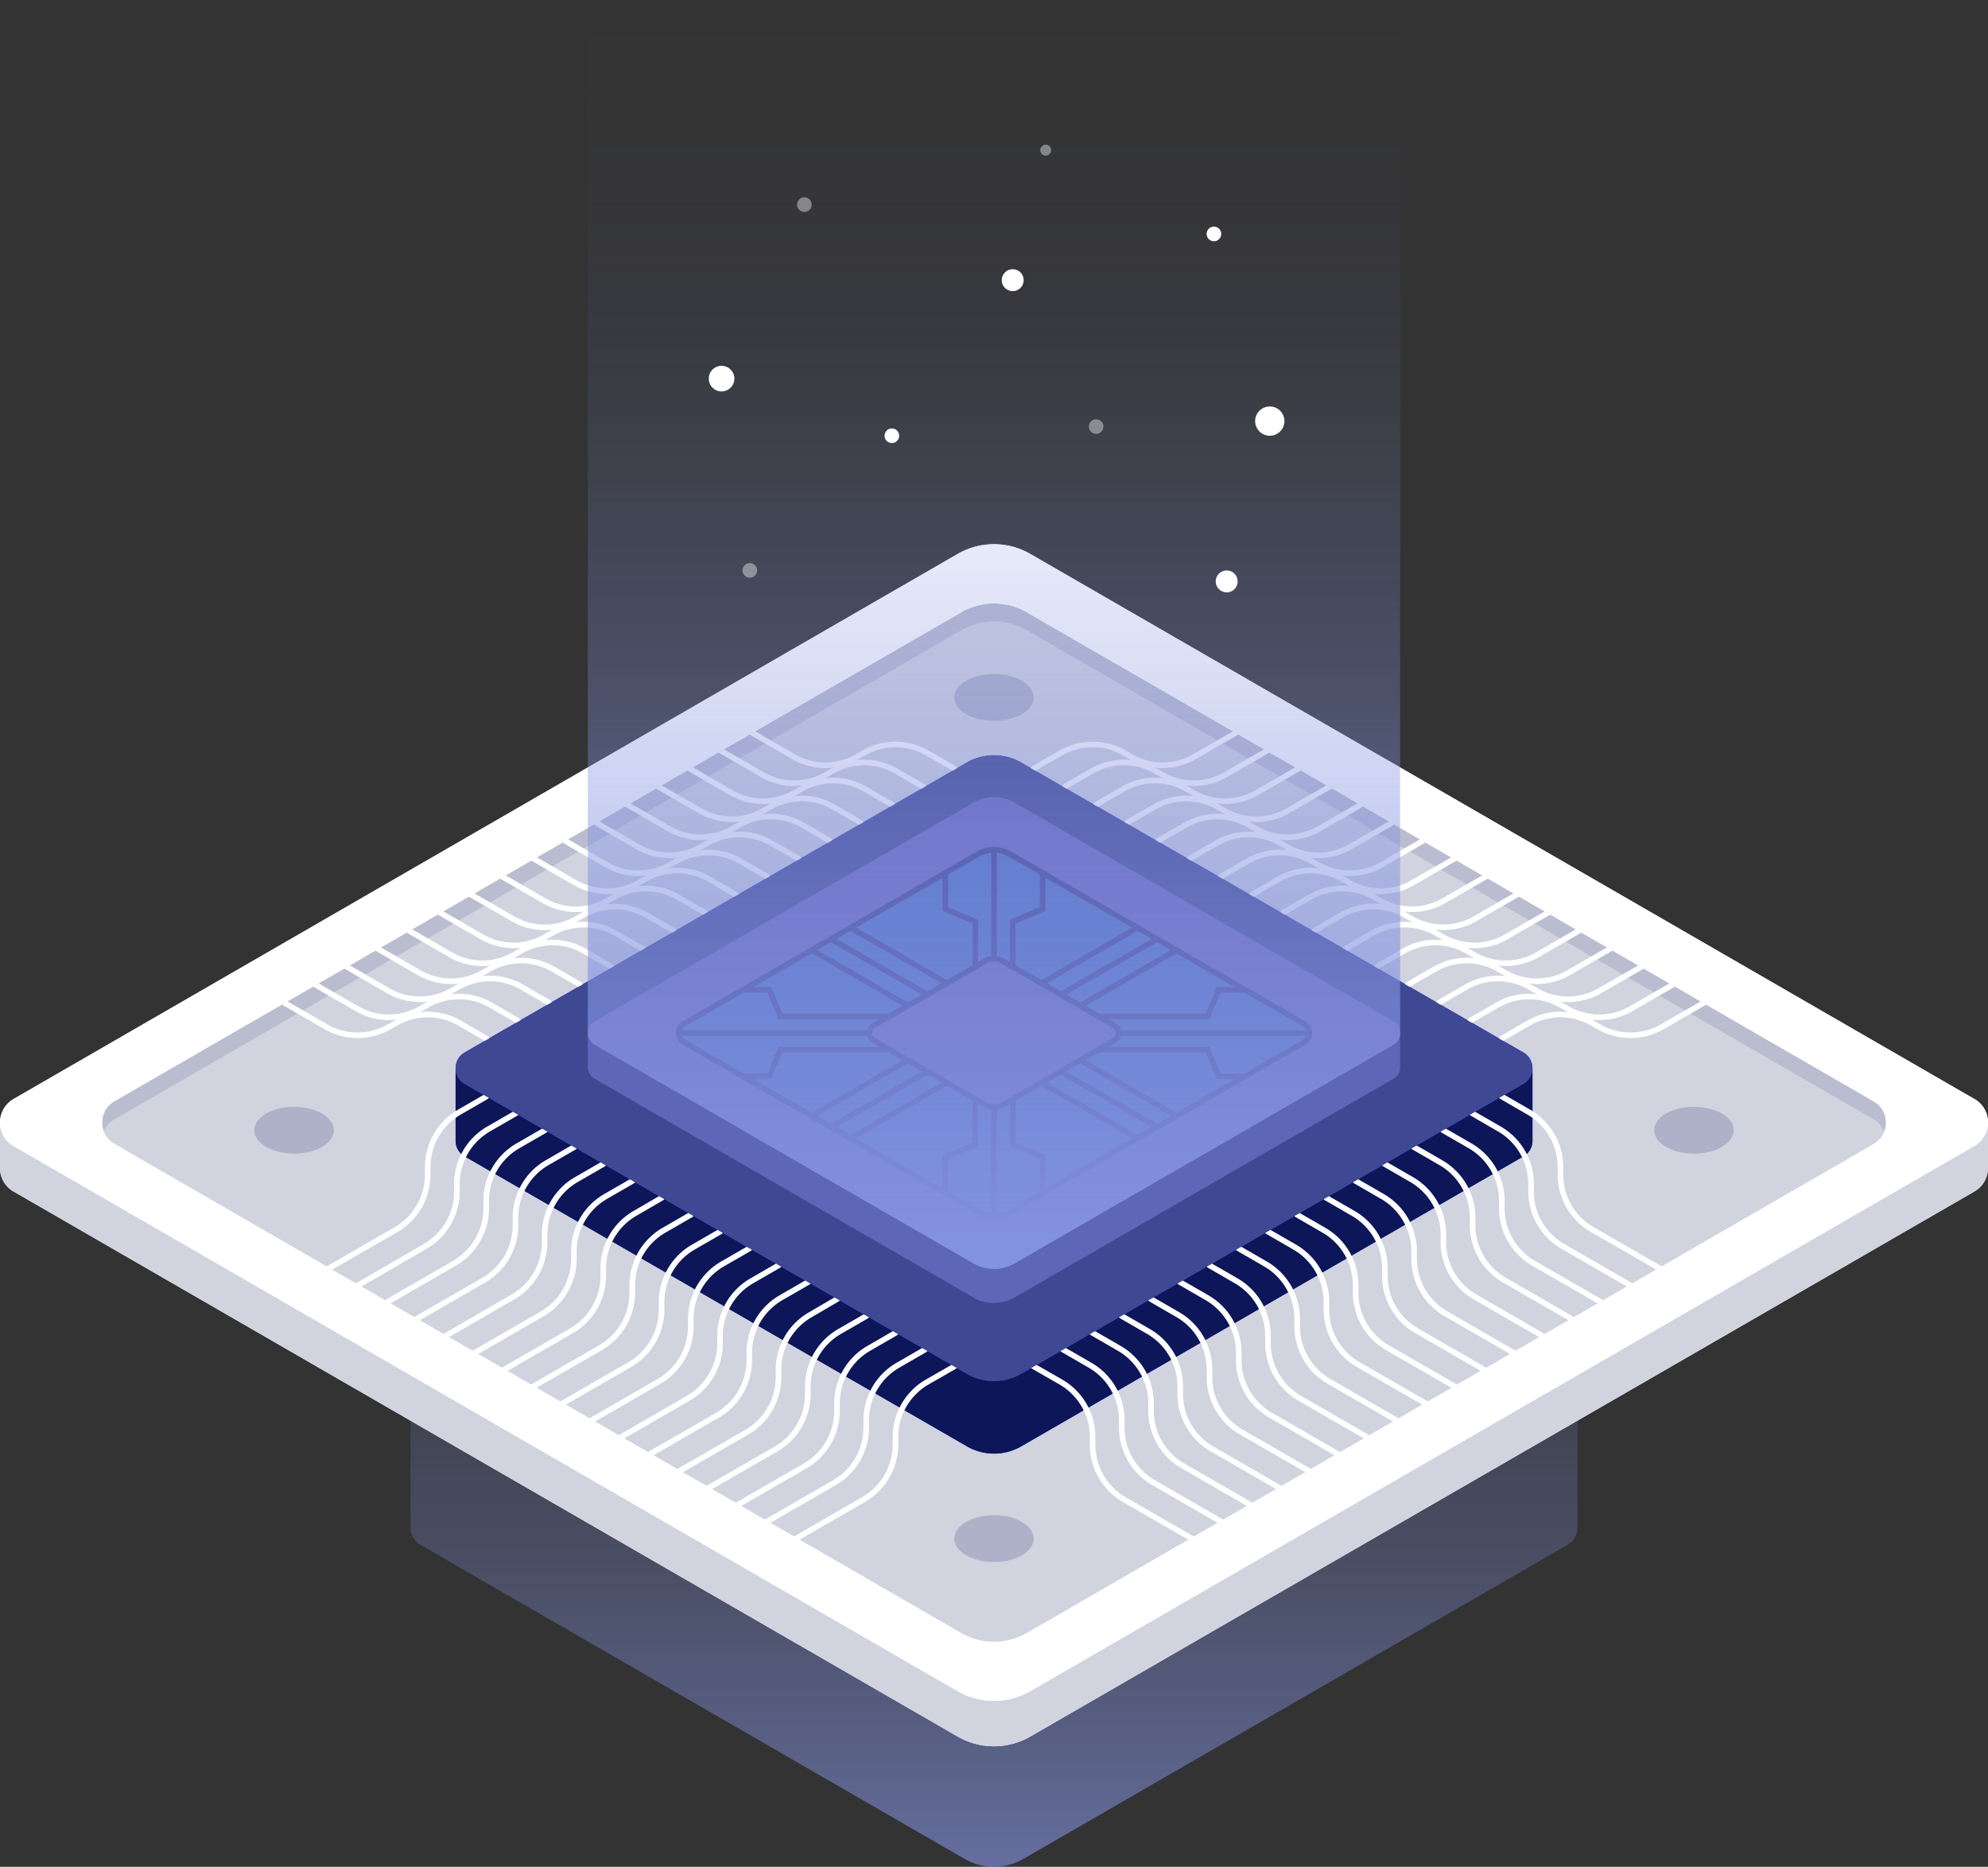 <svg xmlns="http://www.w3.org/2000/svg" xmlns:xlink="http://www.w3.org/1999/xlink" viewBox="0 0 532.2 499.79"><rect x="0" y="0" width="532.2" height="499.79" fill="#333333" stroke="none"/><defs><style>.cls-1{fill:url(#linear-gradient);}.cls-15,.cls-2{fill:#fff;}.cls-3{fill:#babcd0;}.cls-4{fill:#d1d3df;}.cls-5{fill:#aeb1c8;}.cls-6{fill:#1c2bf7;}.cls-7{fill:#0c1659;}.cls-8{fill:none;stroke:#fff;stroke-linecap:round;stroke-linejoin:round;}.cls-13,.cls-8{stroke-width:1.5px;}.cls-9{fill:#3f4892;}.cls-10{fill:#6664bc;}.cls-11{fill:#5e67b7;}.cls-12{opacity:0.5;}.cls-13{fill:#2c75c4;stroke:#0c1659;stroke-miterlimit:10;}.cls-14{fill:url(#linear-gradient-2);}.cls-15{opacity:0.4;}</style><linearGradient id="linear-gradient" x1="266.1" y1="246.53" x2="266.1" y2="572.4" gradientUnits="userSpaceOnUse"><stop offset="0" stop-color="#8392e0" stop-opacity="0"/><stop offset="0.13" stop-color="#8392e0" stop-opacity="0.02"/><stop offset="0.26" stop-color="#8392e0" stop-opacity="0.07"/><stop offset="0.4" stop-color="#8392e0" stop-opacity="0.17"/><stop offset="0.54" stop-color="#8392e0" stop-opacity="0.3"/><stop offset="0.67" stop-color="#8392e0" stop-opacity="0.46"/><stop offset="0.81" stop-color="#8392e0" stop-opacity="0.67"/><stop offset="0.95" stop-color="#8392e0" stop-opacity="0.91"/><stop offset="1" stop-color="#8392e0"/></linearGradient><linearGradient id="linear-gradient-2" x1="266.1" y1="2.65" x2="266.1" y2="334.27" xlink:href="#linear-gradient"/></defs><g id="Layer_2" data-name="Layer 2"><g id="cpu"><g id="cpu-2" data-name="cpu"><path id="down-glow" class="cls-1" d="M422.3,409V244.54H109.9V409h0a5.2,5.2,0,0,0,2.63,4.55l8,4.65L258.2,497.66a15.74,15.74,0,0,0,15.79,0l137.63-79.45,8.05-4.65A5.2,5.2,0,0,0,422.3,409Z"/><g id="floor"><path class="cls-2" d="M532.2,300.54a7.24,7.24,0,0,0-3.65-6.31L275.81,148.3a19.43,19.43,0,0,0-19.43,0L3.64,294.23a7.28,7.28,0,0,0,0,12.61l3.8,2.2L256.38,452.77a19.48,19.48,0,0,0,19.43,0L524.75,309l3.8-2.2a7.13,7.13,0,0,0,3.13-3.59,7.19,7.19,0,0,1-3.13,3.6l-3.8,2.19L275.8,452.77a19.42,19.42,0,0,1-19.42,0L7.44,309l-3.8-2.19A7.2,7.2,0,0,1,0,300.55v12.14A7.2,7.2,0,0,0,3.64,319L256.38,464.92a19.46,19.46,0,0,0,19.42,0L528.55,319a7.2,7.2,0,0,0,3.64-6.3V300.54ZM270.57,438.89l-.11,0ZM28.12,297.36a6.67,6.67,0,0,0-.61,1.55A6.67,6.67,0,0,1,28.12,297.36Zm-.81,3.18a6.36,6.36,0,0,0,.46,2.43A6.36,6.36,0,0,1,27.31,300.54ZM257.37,437.15,34,308.17l-3.41-2,3.41,2,223.39,129c.34.19.68.37,1,.54C258.05,437.52,257.71,437.34,257.37,437.15Zm2.08,1a17.54,17.54,0,0,0,6.64,1.31A17.54,17.54,0,0,1,259.45,438.17Z"/><path class="cls-3" d="M504.89,300.54a6.76,6.76,0,0,1-.46,2.43,6.48,6.48,0,0,1-2.81,3.23l-3.41,2-223.4,129a17.51,17.51,0,0,1-17.44,0L34,308.17l-3.41-2a6.46,6.46,0,0,1-2.8-3.23,6.36,6.36,0,0,1-.46-2.43,6.53,6.53,0,0,1,3.26-5.67l226.8-130.94a17.42,17.42,0,0,1,17.44,0L501.62,294.87A6.52,6.52,0,0,1,504.89,300.54Z"/><path class="cls-4" d="M504.43,303a6.48,6.48,0,0,1-2.81,3.23l-3.41,2-223.4,129a17.51,17.51,0,0,1-17.44,0L34,308.17l-3.41-2a6.46,6.46,0,0,1-2.8-3.23,6.44,6.44,0,0,1,2.8-3.24l226.8-131a17.42,17.42,0,0,1,17.44,0l226.81,131A6.46,6.46,0,0,1,504.43,303Z"/><ellipse class="cls-5" cx="266.1" cy="411.92" rx="10.64" ry="6.27"/><ellipse class="cls-5" cx="453.47" cy="302.59" rx="10.64" ry="6.27"/><ellipse class="cls-5" cx="78.72" cy="302.59" rx="10.64" ry="6.27"/><ellipse class="cls-5" cx="266.1" cy="186.72" rx="10.64" ry="6.27"/><path class="cls-4" d="M532.19,300.55v12.14a7.2,7.2,0,0,1-3.64,6.3L275.8,464.92a19.46,19.46,0,0,1-19.42,0L3.64,319A7.2,7.2,0,0,1,0,312.69V300.55a7.2,7.2,0,0,0,3.64,6.3L7.44,309,256.38,452.77a19.42,19.42,0,0,0,19.42,0L524.75,309l3.8-2.19A7.2,7.2,0,0,0,532.19,300.55Z"/><path class="cls-2" d="M528.55,294.23,275.81,148.3a19.43,19.43,0,0,0-19.43,0L3.64,294.23a7.28,7.28,0,0,0,0,12.61l3.8,2.2L256.38,452.77a19.48,19.48,0,0,0,19.43,0L524.75,309l3.8-2.2a7.27,7.27,0,0,0,0-12.61ZM504.43,303a6.48,6.48,0,0,1-2.81,3.23l-3.41,2-223.4,129a17.51,17.51,0,0,1-17.44,0L34,308.17l-3.41-2a6.46,6.46,0,0,1-2.8-3.23,6.36,6.36,0,0,1-.46-2.43,6.52,6.52,0,0,1,3.26-5.67l226.8-130.94a17.42,17.42,0,0,1,17.44,0L501.62,294.87a6.5,6.5,0,0,1,3.27,5.67A6.76,6.76,0,0,1,504.43,303Z"/></g><g id="bed"><path class="cls-6" d="M407.82,290.18l-7.43,4.28-127,73.32a14.49,14.49,0,0,1-14.57,0l-127-73.32-7.43-4.28h0l7.43,4.29,127,73.32a14.53,14.53,0,0,0,14.57,0l127-73.32,7.43-4.29a4.85,4.85,0,0,0,0-8.41L273.38,204.14a14.58,14.58,0,0,0-14.57,0L124.38,281.76A4.8,4.8,0,0,0,122,286V305.4a4.78,4.78,0,0,0,2.43,4.2l134.43,77.61a14.53,14.53,0,0,0,14.57,0L407.82,309.6a4.78,4.78,0,0,0,2.43-4.2V286A4.8,4.8,0,0,1,407.82,290.18Z"/><path class="cls-7" d="M410.25,286V305.4a4.8,4.8,0,0,1-2.43,4.2L273.39,387.21a14.53,14.53,0,0,1-14.57,0L124.39,309.6a4.78,4.78,0,0,1-2.43-4.2V286a4.8,4.8,0,0,0,2.43,4.2l7.43,4.28,127,73.32a14.49,14.49,0,0,0,14.57,0l127-73.32,7.43-4.28A4.83,4.83,0,0,0,410.25,286Z"/></g><g id="wire-2"><g id="wr-4"><path class="cls-8" d="M130.23,293.55,123,297.73a17,17,0,0,0-8.5,14.72v2A17,17,0,0,1,106,329.21L83,342.47"/><path class="cls-8" d="M138.06,298.07l-7.24,4.18a17,17,0,0,0-8.5,14.72v2a17,17,0,0,1-8.5,14.72L90.84,347"/><path class="cls-8" d="M145.89,302.59l-7.24,4.18a17,17,0,0,0-8.5,14.72v2a17,17,0,0,1-8.5,14.72l-23,13.27"/><path class="cls-8" d="M153.71,307.1l-7.24,4.18A17,17,0,0,0,138,326v2a17,17,0,0,1-8.49,14.72L106.5,356"/><path class="cls-8" d="M161.54,311.62l-7.24,4.18a17,17,0,0,0-8.5,14.72v2a17,17,0,0,1-8.5,14.72l-23,13.27"/><path class="cls-8" d="M169.37,316.14l-7.24,4.18a17,17,0,0,0-8.5,14.72v2a17,17,0,0,1-8.5,14.72l-23,13.27"/><path class="cls-8" d="M177.19,320.66,170,324.84a17,17,0,0,0-8.5,14.72v2a17,17,0,0,1-8.5,14.72l-23,13.26"/><path class="cls-8" d="M185,325.18l-7.24,4.18a17,17,0,0,0-8.5,14.72v2a17,17,0,0,1-8.5,14.73l-23,13.26"/><path class="cls-8" d="M192.85,329.7l-7.24,4.18a17,17,0,0,0-8.5,14.72v2a17,17,0,0,1-8.5,14.72l-23,13.27"/><path class="cls-8" d="M200.67,334.21l-7.24,4.18a17,17,0,0,0-8.5,14.72v2a17,17,0,0,1-8.5,14.72l-23,13.27"/><path class="cls-8" d="M208.5,338.73l-7.24,4.18a17,17,0,0,0-8.5,14.72v2a17,17,0,0,1-8.5,14.72l-23,13.27"/><path class="cls-8" d="M216.32,343.25l-7.24,4.18a17,17,0,0,0-8.49,14.72v2a17,17,0,0,1-8.5,14.72l-23,13.27"/><path class="cls-8" d="M224.15,347.77,216.91,352a17,17,0,0,0-8.5,14.72v2a17,17,0,0,1-8.5,14.72l-23,13.26"/><path class="cls-8" d="M232,352.29l-7.24,4.18a17,17,0,0,0-8.5,14.72v2a17,17,0,0,1-8.5,14.73l-23,13.26"/><path class="cls-8" d="M239.8,356.81,232.56,361a17,17,0,0,0-8.49,14.72v2a17,17,0,0,1-8.5,14.72l-23,13.27"/><path class="cls-8" d="M247.63,361.32l-7.24,4.18a17,17,0,0,0-8.5,14.72v2a17,17,0,0,1-8.5,14.72l-23,13.27"/><path class="cls-8" d="M255.46,365.84,248.22,370a17,17,0,0,0-8.5,14.72v2a17,17,0,0,1-8.5,14.72l-23,13.27"/></g><g id="wr-3"><path class="cls-8" d="M402,293.55l7.24,4.18a17,17,0,0,1,8.5,14.72v2a17,17,0,0,0,8.5,14.72l23,13.26"/><path class="cls-8" d="M394.14,298.07l7.24,4.18a17,17,0,0,1,8.5,14.72v2a17,17,0,0,0,8.5,14.72l23,13.26"/><path class="cls-8" d="M386.32,302.59l7.24,4.18a17,17,0,0,1,8.49,14.72v2a17,17,0,0,0,8.5,14.72l23,13.27"/><path class="cls-8" d="M378.49,307.1l7.24,4.18a17,17,0,0,1,8.5,14.72v2a17,17,0,0,0,8.5,14.72l23,13.27"/><path class="cls-8" d="M370.66,311.62l7.24,4.18a17,17,0,0,1,8.5,14.72v2a17,17,0,0,0,8.5,14.72l23,13.27"/><path class="cls-8" d="M362.84,316.14l7.24,4.18A17,17,0,0,1,378.57,335v2a17,17,0,0,0,8.5,14.72l23,13.27"/><path class="cls-8" d="M355,320.66l7.24,4.18a17,17,0,0,1,8.5,14.72v2a17,17,0,0,0,8.5,14.72l23,13.26"/><path class="cls-8" d="M347.18,325.18l7.24,4.18a17,17,0,0,1,8.5,14.72v2a17,17,0,0,0,8.5,14.73l23,13.26"/><path class="cls-8" d="M339.36,329.7l7.24,4.18a17,17,0,0,1,8.5,14.72v2a17,17,0,0,0,8.49,14.72l23,13.27"/><path class="cls-8" d="M331.53,334.21l7.24,4.18a17,17,0,0,1,8.5,14.72v2a17,17,0,0,0,8.5,14.72l23,13.27"/><path class="cls-8" d="M323.7,338.73l7.24,4.18a17,17,0,0,1,8.5,14.72v2a17,17,0,0,0,8.5,14.72l23,13.27"/><path class="cls-8" d="M315.88,343.25l7.24,4.18a17,17,0,0,1,8.5,14.72v2a17,17,0,0,0,8.5,14.72l23,13.27"/><path class="cls-8" d="M308.05,347.77l7.24,4.18a17,17,0,0,1,8.5,14.72v2a17,17,0,0,0,8.5,14.72l23,13.26"/><path class="cls-8" d="M300.22,352.29l7.24,4.18a17,17,0,0,1,8.5,14.72v2a17,17,0,0,0,8.5,14.73l23,13.26"/><path class="cls-8" d="M292.4,356.81l7.24,4.18a17,17,0,0,1,8.5,14.72v2a17,17,0,0,0,8.5,14.72l23,13.27"/><path class="cls-8" d="M284.57,361.32l7.24,4.18a17,17,0,0,1,8.5,14.72v2a17,17,0,0,0,8.5,14.72l23,13.27"/><path class="cls-8" d="M276.74,365.84,284,370a17,17,0,0,1,8.5,14.72v2A17,17,0,0,0,301,401.5l23,13.27"/></g><g id="wr-2"><path class="cls-8" d="M276.74,205.77l7.24-4.18a17,17,0,0,1,17,0l1.77,1a17,17,0,0,0,17,0l23-13.27"/><path class="cls-8" d="M285.09,210.59l7.24-4.18a17,17,0,0,1,17,0l1.76,1a17,17,0,0,0,17,0l23-13.27"/><path class="cls-8" d="M293.44,215.41l7.24-4.18a17,17,0,0,1,17,0l1.76,1a17,17,0,0,0,17,0l23-13.27"/><path class="cls-8" d="M301.79,220.23l7.24-4.18a17,17,0,0,1,17,0l1.76,1a17,17,0,0,0,17,0l23-13.27"/><path class="cls-8" d="M310.14,225.05l7.24-4.18a17,17,0,0,1,17,0l1.77,1a17,17,0,0,0,17,0l23-13.27"/><path class="cls-8" d="M318.48,229.87l7.24-4.18a17,17,0,0,1,17,0l1.77,1a17,17,0,0,0,17,0l23-13.27"/><path class="cls-8" d="M326.83,234.69l7.24-4.18a17,17,0,0,1,17,0l1.76,1a17,17,0,0,0,17,0l23-13.27"/><path class="cls-8" d="M335.18,239.51l7.24-4.18a17,17,0,0,1,17,0l1.76,1a17,17,0,0,0,17,0l23-13.27"/><path class="cls-8" d="M343.53,244.33l7.24-4.18a17,17,0,0,1,17,0l1.76,1a17,17,0,0,0,17,0l23-13.27"/><path class="cls-8" d="M351.88,249.15l7.24-4.18a17,17,0,0,1,17,0l1.77,1a17,17,0,0,0,17,0l23-13.27"/><path class="cls-8" d="M360.22,254l7.24-4.18a17,17,0,0,1,17,0l1.77,1a17,17,0,0,0,17,0l23-13.27"/><path class="cls-8" d="M368.57,258.79l7.24-4.18a17,17,0,0,1,17,0l1.76,1a17,17,0,0,0,17,0l23-13.27"/><path class="cls-8" d="M376.92,263.61l7.24-4.18a17,17,0,0,1,17,0l1.76,1a17,17,0,0,0,17,0l23-13.27"/><path class="cls-8" d="M385.27,268.43l7.24-4.18a17,17,0,0,1,17,0l1.76,1a17,17,0,0,0,17,0l23-13.27"/><path class="cls-8" d="M393.62,273.25l7.24-4.18a17,17,0,0,1,17,0l1.77,1a17,17,0,0,0,17,0l23-13.27"/><path class="cls-8" d="M402,278.07l7.24-4.18a17,17,0,0,1,17,0l1.77,1a17,17,0,0,0,17,0l23-13.27"/></g><g id="wr-1"><path class="cls-8" d="M255.46,205.77l-7.24-4.18a17,17,0,0,0-17,0l-1.77,1a17,17,0,0,1-17,0l-23-13.27"/><path class="cls-8" d="M247.11,210.59l-7.24-4.18a17,17,0,0,0-17,0l-1.76,1a17,17,0,0,1-17,0l-23-13.27"/><path class="cls-8" d="M238.76,215.41l-7.24-4.18a17,17,0,0,0-17,0l-1.76,1a17,17,0,0,1-17,0l-23-13.27"/><path class="cls-8" d="M230.41,220.23l-7.24-4.18a17,17,0,0,0-17,0l-1.77,1a17,17,0,0,1-17,0l-23-13.27"/><path class="cls-8" d="M222.07,225.05l-7.24-4.18a17,17,0,0,0-17,0l-1.77,1a17,17,0,0,1-17,0l-23-13.27"/><path class="cls-8" d="M213.72,229.87l-7.24-4.18a17,17,0,0,0-17,0l-1.76,1a17,17,0,0,1-17,0l-23-13.27"/><path class="cls-8" d="M205.37,234.69l-7.24-4.18a17,17,0,0,0-17,0l-1.76,1a17,17,0,0,1-17,0l-23-13.27"/><path class="cls-8" d="M197,239.51l-7.24-4.18a17,17,0,0,0-17,0l-1.76,1a17,17,0,0,1-17,0l-23-13.27"/><path class="cls-8" d="M188.67,244.33l-7.24-4.18a17,17,0,0,0-17,0l-1.77,1a17,17,0,0,1-17,0l-23-13.27"/><path class="cls-8" d="M180.33,249.15,173.09,245a17,17,0,0,0-17,0l-1.77,1a17,17,0,0,1-17,0l-23-13.27"/><path class="cls-8" d="M172,254l-7.24-4.18a17,17,0,0,0-17,0l-1.76,1a17,17,0,0,1-17,0l-23-13.27"/><path class="cls-8" d="M163.63,258.79l-7.24-4.18a17,17,0,0,0-17,0l-1.76,1a17,17,0,0,1-17,0l-23-13.27"/><path class="cls-8" d="M155.28,263.61,148,259.43a17,17,0,0,0-17,0l-1.76,1a17,17,0,0,1-17,0l-23-13.27"/><path class="cls-8" d="M146.93,268.43l-7.24-4.18a17,17,0,0,0-17,0l-1.77,1a17,17,0,0,1-17,0L81,252"/><path class="cls-8" d="M138.59,273.25l-7.24-4.18a17,17,0,0,0-17,0l-1.77,1a17,17,0,0,1-17,0l-23-13.27"/><path class="cls-8" d="M130.24,278.07,123,273.89a17,17,0,0,0-17,0l-1.76,1a17,17,0,0,1-17,0l-23-13.27"/></g></g><g id="roof"><path class="cls-9" d="M410.24,286a4.78,4.78,0,0,1-2.43,4.2l-7.43,4.29-127,73.32a14.53,14.53,0,0,1-14.57,0l-127-73.32-7.43-4.29a4.86,4.86,0,0,1,0-8.41l134.43-77.62a14.58,14.58,0,0,1,14.57,0l134.43,77.62A4.79,4.79,0,0,1,410.24,286Z"/></g><g id="core"><path class="cls-10" d="M374.83,276.58a3.63,3.63,0,0,1-1.83,3.17L367.4,283l-95.81,55.31a11,11,0,0,1-11,0L164.8,283l-5.6-3.23a3.66,3.66,0,0,1,0-6.35l101.4-58.55a11,11,0,0,1,11,0L373,273.4A3.61,3.61,0,0,1,374.83,276.58Z"/><path class="cls-11" d="M374.83,276.58v9.07a3.6,3.6,0,0,1-1.83,3.17L271.59,347.37a11,11,0,0,1-11,0L159.2,288.82a3.61,3.61,0,0,1-1.84-3.17v-9.07a3.64,3.64,0,0,0,1.84,3.17l5.6,3.23,95.8,55.31a11,11,0,0,0,11,0L367.4,283l5.6-3.23A3.63,3.63,0,0,0,374.83,276.58Z"/><g class="cls-12"><path class="cls-13" d="M349.09,274.11l-30.57-17.65-8.79-5.08-8.8-5.09-30.57-17.64a8.58,8.58,0,0,0-4.26-1.14,8.67,8.67,0,0,0-4.27,1.14l-30.56,17.64-8.81,5.09-8.79,5.08L183.1,274.11a2.85,2.85,0,0,0,0,4.93l4.36,2.51,26.21,15.13,8.8,5.08,8.81,5.09,30.55,17.63a8.48,8.48,0,0,0,4.27,1.15,8.39,8.39,0,0,0,4.26-1.15l30.56-17.63,8.8-5.09,8.8-5.08,26.22-15.13,4.35-2.51a2.85,2.85,0,0,0,0-4.93Zm-65.18,12.75-8.8,5.08-6.73,3.89a4.58,4.58,0,0,1-4.57,0l-6.73-3.89-8.8-5.08-8.8-5.08-5.59-3.23a2.26,2.26,0,0,1-1.15-2,2.3,2.3,0,0,1,1.15-2l5.59-3.23,8.8-5.07,8.8-5.08,6.73-3.9a4.58,4.58,0,0,1,4.57,0l6.74,3.89,8.8,5.08,8.79,5.08,5.6,3.23a2.27,2.27,0,0,1,1.14,2,2.23,2.23,0,0,1-1.14,2l-5.6,3.23Z"/><line class="cls-13" x1="350.51" y1="276.58" x2="299.45" y2="276.58"/><line class="cls-13" x1="232.74" y1="276.58" x2="181.68" y2="276.58"/><line class="cls-13" x1="266.1" y1="256.7" x2="266.1" y2="227.51"/><line class="cls-13" x1="266.1" y1="325.63" x2="266.1" y2="296.44"/><polyline class="cls-13" points="261.09 294.25 261.09 306.41 253.08 309.74 253.08 319.43"/><polyline class="cls-13" points="279.12 319.43 279.12 309.74 271.11 306.41 271.11 294.25"/><polyline class="cls-13" points="261.09 258.88 261.09 246.73 253.08 243.39 253.08 233.71"/><polyline class="cls-13" points="279.12 233.71 279.12 243.39 271.11 246.73 271.11 258.88"/><polyline class="cls-13" points="294.01 272.11 323.27 272.11 326.24 265 333.31 265"/><polyline class="cls-13" points="294.03 281.02 323.27 281.02 326.24 288.14 333.31 288.14"/><polyline class="cls-13" points="238.17 272.11 208.92 272.11 205.95 265 198.87 265"/><polyline class="cls-13" points="238.15 281.02 208.92 281.02 205.95 288.14 198.87 288.14"/><line class="cls-13" x1="304.55" y1="304.74" x2="278.75" y2="289.84"/><line class="cls-13" x1="243.11" y1="269.27" x2="217.29" y2="254.37"/><line class="cls-13" x1="309.76" y1="301.74" x2="283.94" y2="286.84"/><line class="cls-13" x1="248.3" y1="266.28" x2="222.46" y2="251.38"/><line class="cls-13" x1="314.96" y1="298.73" x2="289.15" y2="283.83"/><polyline class="cls-13" points="253.53 263.26 227.71 248.35 227.7 248.35"/><line class="cls-13" x1="227.7" y1="304.74" x2="253.51" y2="289.84"/><line class="cls-13" x1="289.14" y1="269.27" x2="314.96" y2="254.37"/><line class="cls-13" x1="222.49" y1="301.74" x2="248.31" y2="286.84"/><line class="cls-13" x1="283.95" y1="266.28" x2="309.79" y2="251.38"/><line class="cls-13" x1="217.29" y1="298.73" x2="243.1" y2="283.83"/><polyline class="cls-13" points="278.73 263.26 304.55 248.35 304.56 248.35"/></g></g><path id="up-glow" class="cls-14" d="M374.83,276.55V0H157.36V276.57h0a3.64,3.64,0,0,0,1.84,3.17l5.6,3.23,95.8,55.31a11,11,0,0,0,11,0L367.4,283l5.6-3.23a3.63,3.63,0,0,0,1.83-3.17Z"/><g id="dust"><circle id="el-10" class="cls-2" cx="339.93" cy="112.74" r="3.92"/><circle id="el-9" class="cls-2" cx="328.39" cy="155.66" r="2.94"/><circle id="el-8" class="cls-2" cx="193.17" cy="101.37" r="3.43"/><circle id="el-7" class="cls-2" cx="271.11" cy="75.01" r="2.94"/><circle id="el-6" class="cls-15" cx="215.34" cy="54.78" r="1.96"/><circle id="el-5" class="cls-15" cx="293.44" cy="114.21" r="1.96"/><circle id="el-4" class="cls-15" cx="279.94" cy="40.2" r="1.47"/><circle id="el-3" class="cls-2" cx="324.98" cy="62.63" r="1.96"/><circle id="el-2" class="cls-15" cx="200.73" cy="152.71" r="1.96"/><circle id="el-1" class="cls-2" cx="238.76" cy="116.66" r="1.96"/></g></g></g></g></svg>